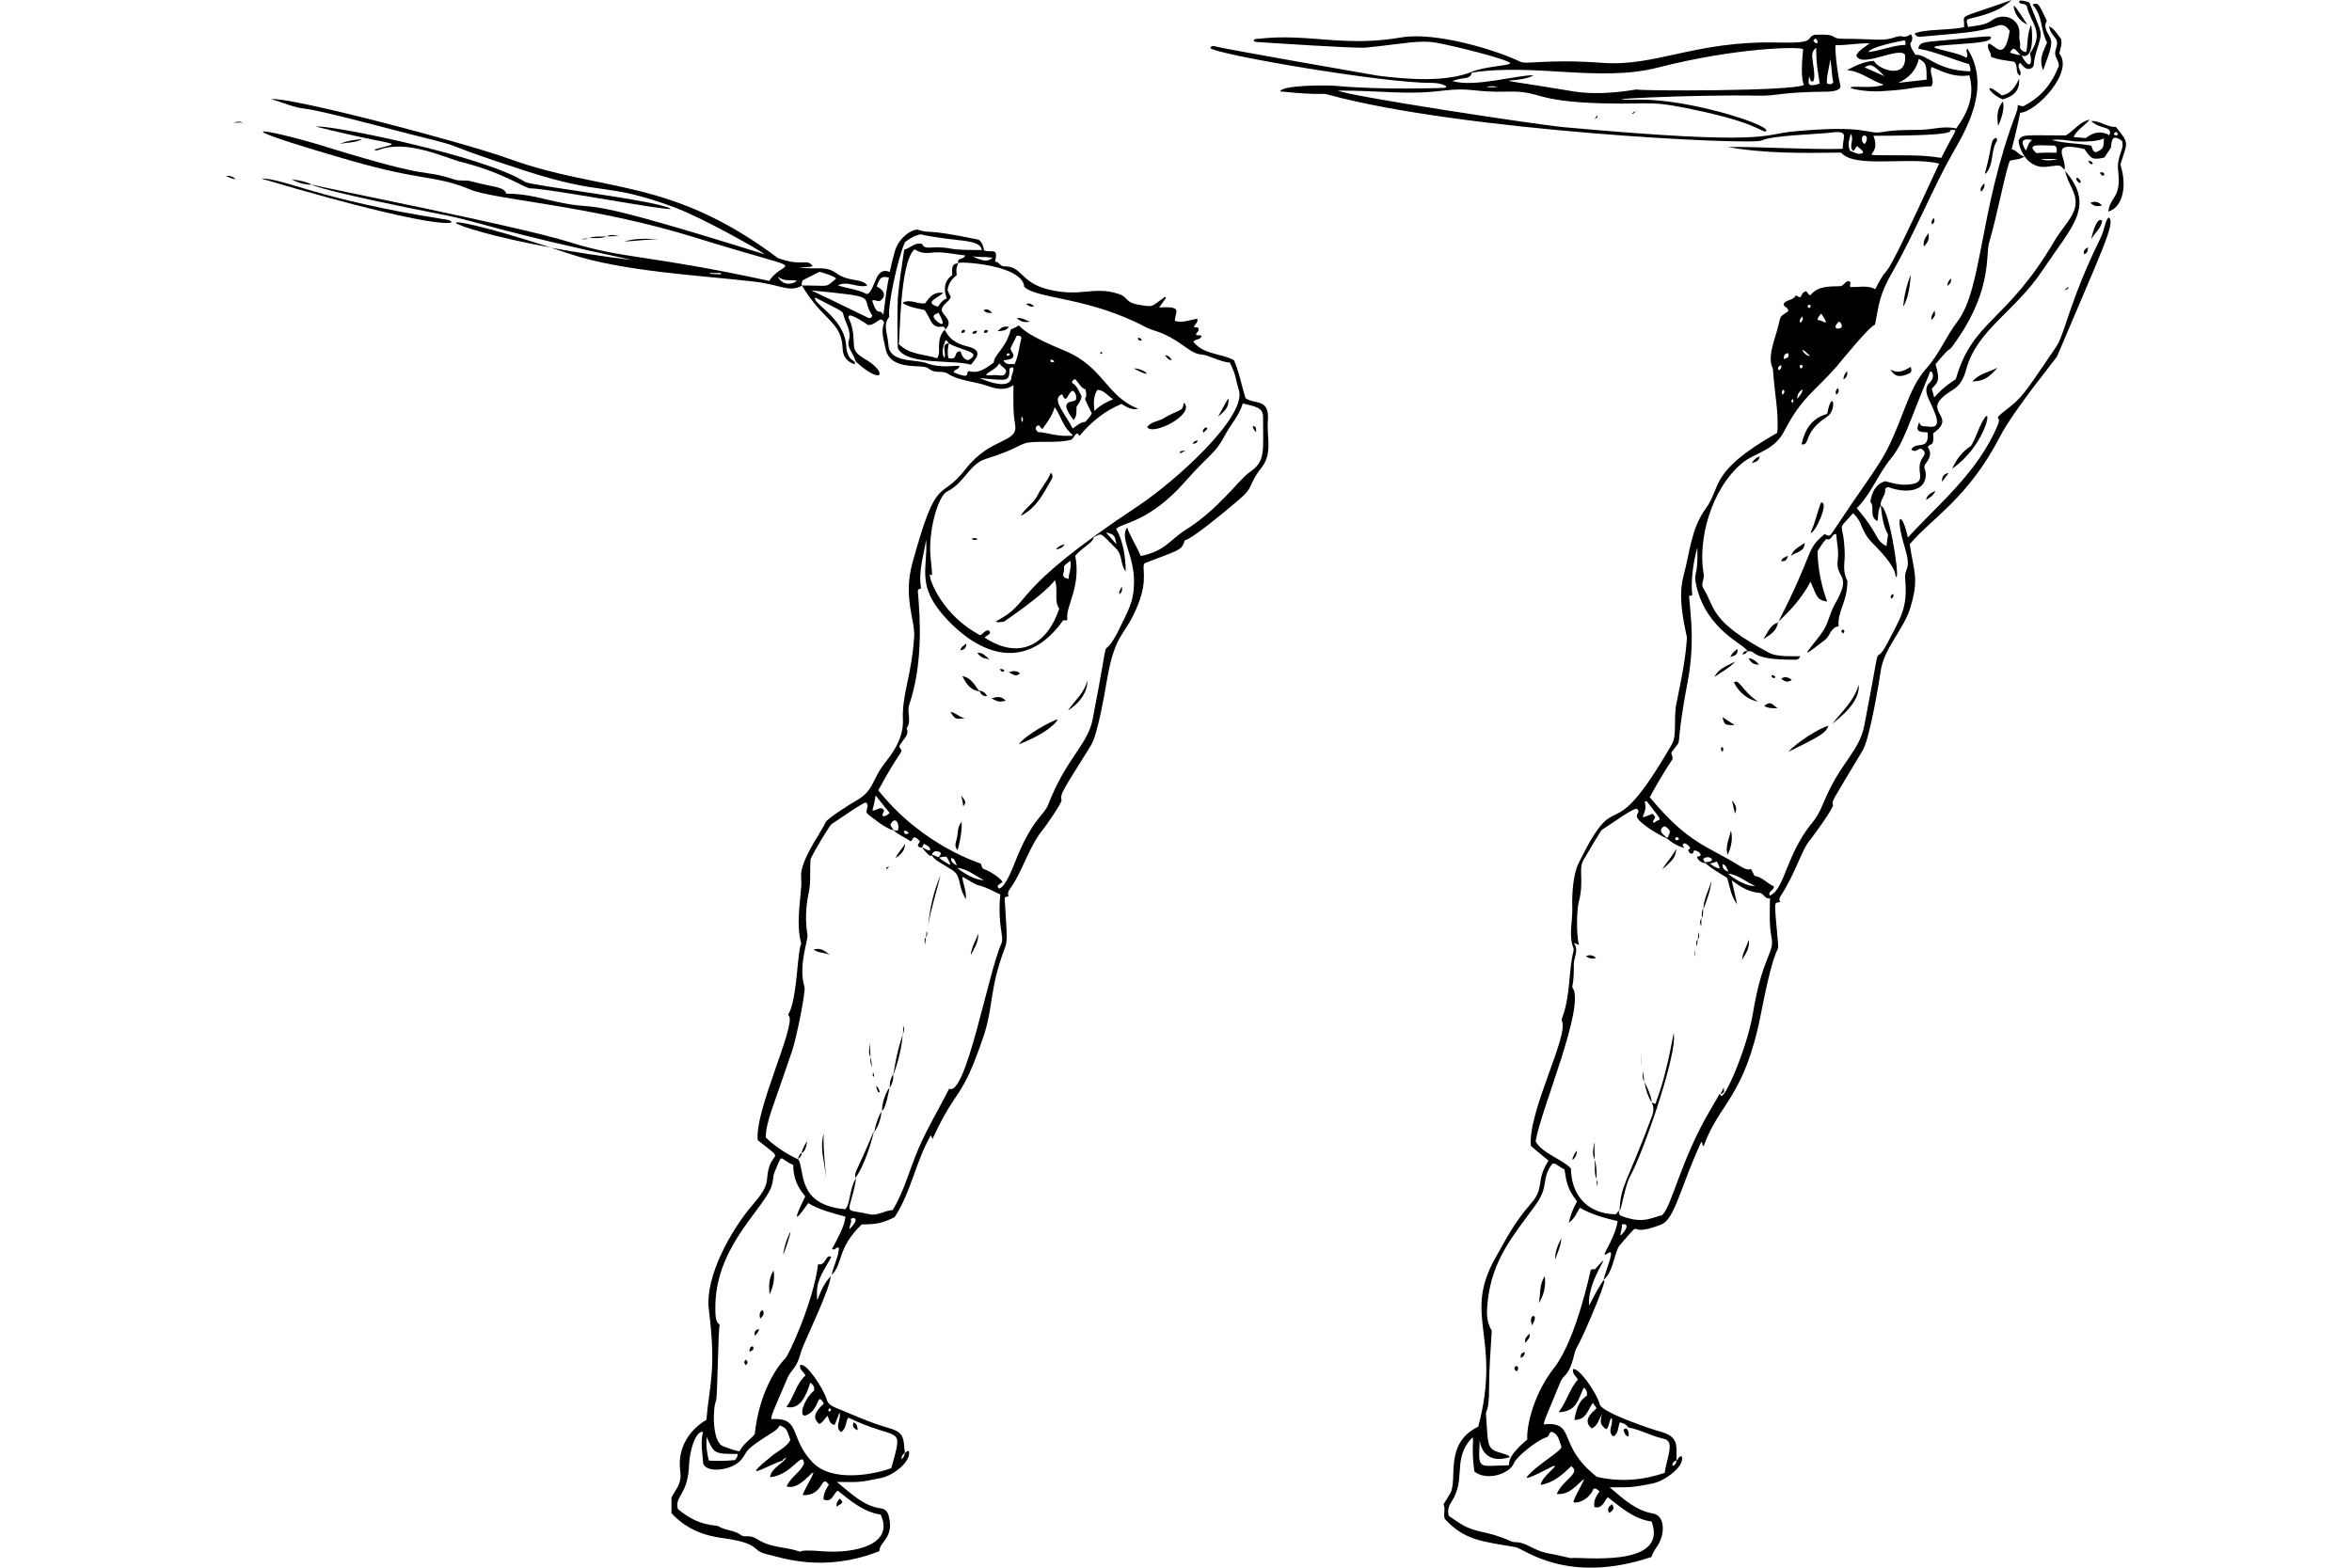 <?xml version="1.0" encoding="utf-8"?>
<!-- Generator: Adobe Illustrator 23.0.1, SVG Export Plug-In . SVG Version: 6.00 Build 0)  -->
<svg version="1.2" baseProfile="tiny" id="Layer_1" xmlns="http://www.w3.org/2000/svg" xmlns:xlink="http://www.w3.org/1999/xlink"
	 x="0px" y="0px" viewBox="0 0 900 600" xml:space="preserve">
<g>
	<path d="M806.85,83.23c-1.61,1.81-1.17,4.01-3.27,8.28c-11.69,23.78-13.49,36.44-16.77,41.21c-9.88,14.34-12.2,18.65-17.49,22.8
		c-8.3,6.52-2.91,2.51-4.91,7.26c-7.66,18.22-23.06,30.52-34.36,42.95c-2.01-9.74-5.41-10.31-1.12,3.99
		c2.66,8.86-0.35,7.22,0.1,12.07c1.02,10.89-1.81,14.65-6.54,23.83c-6.55,12.69-1.36-8.18-9.1,32.01
		c-1.96,10.19-9.21,14.03-15.54,29.45c-3.56,8.67-4.75,6.69-9.71,15.75c-5.33,9.71-6.37,18.11-10.94,19.94
		c-0.82-1.94,1.74-1.74,1.53-3.58c-2.45-1.02-4.29-3.48-7.36-3.99c-2.69-5.38,0.18-0.15-5.83-3.89
		c-12.41-7.71-19.44-8.35-34.25-26.18c2.76-5.11,5.73-10.12,8.59-14.42c0.51-1.33-0.61-1.74-0.2-2.86
		c4.93-6.78,0.63,2.13,6.03-26.48c2.85-15.11,1.28-24.89,0.61-33.33c0.41-0.2,0.92,0.2,1.23-0.41c-0.61-3.99,0.2-12.27,1.94-18
		c0.4,11.96-1.67,8.81-0.41,14.42c3.94,17.46,18.84,22.6,19.63,25.26c3.88-0.65-0.04,3.34,18.51,3.17c0.72-0.01,1.33-0.41,1.64-1.33
		c-3,0-8.93,0.27-11.76-1.23c-23.17-12.31-20.52-17.07-25.36-24.85c-1.08-1.74,0.72-3.46,0.1-5.93
		c-2.09-12.13,2.63-31.76,14.83-41.92c4.81-4.01,12.14-4.58,16.05-12.17c6.68-12.97,11.49-14.99,20.14-24.85
		c0.44-0.51,12.44-15.38,14.62-15.95c1.62-8.12,1.66-11.39,6.44-19.73c8.72-15.21,15.85-32.87,23.11-45.61
		c4.87-8.55,15.36-25.54,5.73-40.39c-0.82,1.33,0.72,2.35-0.31,3.58c-4.71-2.88-19.29-3.95-8.18-4.81
		c10.99-0.85,17.76-0.97,17.59-3.07c-0.58-0.41-0.03-0.56-14.83,0.92c-10.45,1.04-12.46,0.58-12.99,3.48
		c6.85,1.23,12.99,4.09,19.43,5.93c0.31,0.92,0.72,1.74,0.41,2.76c-13.34-0.44-16.41-6.67-20.96-6.34
		c-0.72-1.43-1.84-2.45-1.94-4.29c0.51-0.92,1.33-2.05,0.2-3.58c-2.87,2.01-2.91,0.08-5.62,1.02c-5.39,1.87-6.72,0.72-20.35,0.72
		c-5.38,0-1.07-1.98-10.84-1.53c-3.88,1.22,1.4,3.34-14.01,2.97c-31.74-0.78-46.54,9.3-67.28,7.77
		c-21.28-1.57-28.92,0.75-31.29-0.41c-8.64-4.24-32.21-11.62-45.61-9.31c-22.24,3.84-35.37-1.7-54.6,0.51
		c-2.74,0-1.96,1.23-0.61,1.23c4.8,0.31,37.81,2.52,41.62,2.15c14.7-1.45,20.35-3.05,27.2-1.84c6.05,1.07,27.67,6.36,28.12,7.87
		c-0.81,0.95-9.49,1.12-14.52,3.17c-10.07,4.11-24.55,3.01-36.2,1.53c-0.11-0.01-58.05-10.08-62.48-11.25
		c-0.51-0.1-1.23-0.31-1.53,0.72c2.51,2.51,66.52,13.45,84.46,13.29c4.5-0.04,7.98,1.97,4.09,1.94c-0.11,0-22.56,0.89-40.9-0.82
		c-2.63-0.24-20.27-0.38-20.96,2.15c17.37,1.77,15.2,0.38,18.3,1.23c51.17,14.01,162.17,19.39,165.86,17.59
		c4.16-2.04,20.77-2.35,26.79-3.07c6.96-0.83,4.29,1.47,4.29,6.24c-14.83,0.31-29.45-0.82-44.07-0.72
		c14.42,2.56,28.94,2.35,43.46,2.15c5.26,6.21,25.94,1.4,37.53,4.19c-25.78,56.04-16.91,33.42-24.44,48.06
		c-3.17-1.64-6.54-0.61-9.51-0.82c-0.61-0.82,0.82-1.84-0.72-2.25c-1.23,0.1-1.74,1.53-2.97,1.94c-4.19,0.2-8.59-0.31-11.66,3.48
		c-1.02-0.2-1.23-1.64-1.74-1.53c-2.7,0.95-0.78,3.54-3.78,1.53c-0.92,2.05-3.58,1.53-4.7,3.27c-0.1,1.43,1.94,1.12,1.74,2.86
		c-3.82,2.73-2.4,0.78-4.29,7.46c-1.48,5.23-3.58,10.43-1.53,14.62c0.51,9,2.35,16.77,1.64,24.44
		c-26.53,15.09-21.14,20.52-27.4,29.04c-5.5,7.48-6.05,16.76-8.38,25.36c-2.16,7.97-0.41,16.16,1.23,23.93
		c-0.51,8.59-2.31,16.78-3.99,25.05c-1.23,6.04,0.23,12.34-1.74,15.75c-25.08,43.44-19.67,12.8-35.79,45.71
		c-2.09,4.27-2.53,12.04-2.35,16.77c0.19,5.22-1.52,10.46,0.41,15.54c0.2,0.51,0.1,0.92,0,1.43c-1.91,7.43-1.03,16.25-4.09,24.75
		c-0.22,0.61-0.52,1.33-0.31,1.74c2.83,5.39-13.11,34.91-11.86,47.85c2.25,1.94,4.5,3.78,6.75,5.62
		c-5.19,8.19-1.21,10.13-6.75,16.46c-6.54,7.47-9.61,13.83-13.4,20.45c-13.05,22.85,2.44,30.39-6.75,64.93
		c-13.33,6.41-7.65,20.44-10.74,25.56c-0.8,1.34-1.64,2.66-2.56,4.19c0.92,1.64-0.2,3.68,0.51,5.52c7.5,8.34,14.65,8.67,27.1,10.84
		c3.17,0.55,19.6,14.57,51.94,3.78c0.51-1.43,1.23-2.66,2.15-3.99c3.25-4.7,3.13-11.89-1.53-12.68
		c-6.55-1.11-11.15-5.42-16.57-10.02c7.2,0,8.31,0.22,16.67-1.53c4.36-0.91,12.16-6.44,10.94-10.33c-1.43-0.1-1.23,1.33-2.05,1.53
		c0.13,1.39-1.49,2.51-1.55,1.99c-0.05-1.07,0.59-1.57,1.55-1.99c0-5.96,0.92-9.18-6.75-11.15c-1.96-0.5-21.75-7.01-22.6-10.23
		c-1.21-4.58-8.09-14.27-10.23-13.5c-0.41,1.94,1.43,2.86,1.84,3.99c-3.27,3.68-4.19,8.38-7.36,12.47c7.06-0.1,7.67-5.42,9.61-9.41
		c1.12,0.82,1.43,1.74,1.23,3.07c-3.27,2.05-4.09,5.42-4.81,9.31c4.7,0,5.11-3.99,7.16-6.65c0.2,1.12,1.23,1.33,1.23,2.35
		c-3.78,3.07-4.29,5.42-1.74,7.57c2.25-1.02,2.76-3.48,3.89-5.42c-0.82,3.37-0.61,3.99,1.64,5.73c1.33-1.02,0.82-2.97,2.05-4.4
		c0.92,2.56-1.94,5.21,0.72,7.16c2.05-1.33,1.64-3.58,2.45-5.42c1.3,0.3,2.48,0.71,3.21,1.95c5.01,0.92,8.4,3.17,13.76,4.39
		c4.25,0.96,0.84,7.59,0.2,12.99c-8.38,2.86-17.08,3.58-25.97,1.53c-14.97-11.76-8.16-20.25-18.71-20.25
		c-2.23,0-3.14,3.16,4.81-16.16c1.14-2.78,3.13-1.85,5.11-9.82c1.18-4.74,0.2-0.08,6.54-14.93c6.46-15.12,7.44-20.26-0.72-4.4
		c-0.93-10.17,10.86-23.4,2.25-13.91c-0.43,0.19-1.11-0.31-1.63,0.36c-0.08,0.1-5.5,26.46-13.92,37.27
		c-9.17,11.78-10.72,24.73-10.33,27.51c-10.02,8.46-5.53,9.89-7.69,9.93c-10.58,0.17-11.1,1.83-10.61-7.77
		c0.36-7.03-1.74,8.28,11.07,4.79c1.93-0.53-2.92-1.73-4.33-2.24c-3.79-1.38-3.51-3.04-4.19-13.29c-0.51-3.59,1.12-0.09,1.12-11.55
		c0-7.16,0.61-14.32,1.02-21.47c-2.25-3.58-1.96-7.57-1.53-11.45c1.71-15.75,9.8-25.05,18.1-36.4c5.71-7.81,2.1-9.97,6.48-15.89
		c0.81-1.1,3.14,1.44,4.77,1.98c0.75,4.32,0.75,7.06,4.81,12.27c-1.87,3.45-2.45,5.29-3.17,8.18c2.44-1.69,3.12-4.09,4.29-5.73
		c4.4,2.56,9.31,3.89,14.42,5.11c-1.21,7.75-7.76,15.08-3.66,12.23c2.91-2.03-0.55,5.55-1.76,10.27c3.86-2.96,4.15-10.91,6.24-13.29
		c10.38-11.87,0.81-2.14,15.75-7.87c5.37-2.06,7.34-14.21,15.44-31.7c0.72,0.51,0.1,1.33,0.92,1.64
		c5.95-16.7,15.62-18.38,21.98-51.02c5.74-29.47,6.88-21.8,6.44-26.79c-1.56-17.86-1.56-14.82,0.92-15.64
		c-0.61-0.82-0.42-1.44,0.1-2.25c6.13-9.55,7.93-17.62,11.35-21.58c0.73-0.85,9.1-12.27,8.69-13.29
		c-0.53-1.58-0.83-0.47,11.35-20.86c2.79-4.67,6.56-27.73,6.85-30.06c1.12-8.91,8.88-16.3,11.35-24.44
		c3.45-11.34,1.42-13.61-0.2-24.44c8.66-10.18,22.39-17.65,34.56-41.21c5.28-10.22,21.48-29.83,21.88-30.78
		C804.25,95.9,809.86,84.87,806.85,83.23z M734.25,22.5c2.86,1.64,2.97,2.15,2.97,7.98c-3.27,0.41-6.54,0.72-10.84,1.23
		C730.56,29.76,733.19,26.97,734.25,22.5z M728.83,15.44c0.31,0.41,0.41,0.92,0.31,1.74c-4.7,0.1-9.2,2.15-14.11,2.76
		C715.21,18.12,726.79,15.73,728.83,15.44z M700.3,22.7c0.72,2.97,0.51,6.03,1.23,8.79c-0.72,1.02-1.53,0.82-2.45,0.41
		C698.85,29.08,700.1,25.62,700.3,22.7z M694.58,14.72c1.6,0.8,1.02,3.1-0.72,0.92C694.07,15.34,694.27,15.13,694.58,14.72z
		 M692.23,29.24c0.31,0.38,0.34,1.01,0.54,1.43c0.45,0.94,2.39,1.67,0.98-6.44c-0.1-2.05-1.12-4.19,1.23-5.93
		c0,7.2,0.84,9.75,1.33,13.7C690.51,33.94,692.37,30.82,692.23,29.24z M557.86,30.37c2.63-0.7,4.82-0.09,5.32-2.56
		c23.61-3.75,48.96,3.76,71.17-1.94c29.79-7.65,54.23-8.1,55.63-7.06c-1.38,12.89,0.59,13.71,0.28,13.71
		c-4.63,2.43-62.13,2.32-64.18,1.73c-0.1-0.03-12.97,2.56-24.03,0.72c-38.71-6.46-21.91-2.32-15.24-6.14
		c-5.52-0.32-22.73,4.76-30.91,2.2C555.65,30.96,555.33,31.05,557.86,30.37z M573,33.23c-0.66,0.15-1.3,0.2-1.95,0.19
		C566.52,33.36,570.63,32.68,573,33.23z M686.19,50.31c-12.16,1.15-8.91,5.51-87.84-1.64c-9.95-0.9-83.16-11.99-86.3-14.01
		c16.81,0,25.92,1.74,39.47,0.1c12.24-1.48,11.31,0.69,25.77,0.31c12.57-0.33,9.24,3.85,36.81,4.5c19.42,0.46,16.71-1.46,37.63,3.17
		c23.28,5.16,22.88,8.86,24.23,7.16c-0.69-2.77-30.18-11.96-48.37-11.76c-24.57,0.27,20.07-2.04,44.89-1.53
		c8.37,0.17,7.67-1.35,26.59-1.53c1.59-0.02,5.21-0.29,5.21-2.07c-1.48-6.03-2.31-15.74-1.82-15.73c4.4,0.08,7.71-0.72,12.97-0.72
		c-1.8,1.5-4.03,2.5-5.11,4.6c1.55,5.18,15.86-3.33,18.61-0.31c1.18,10.15-10.41,5.64-11.86,2.45c-3.72,0.2-6.97,1.75-10.33,3.58
		c5.23,0.3,8.92,3.9,14.11,5.52c-3.63,1.45-10.23,0.62-11.96,0.85c-3.48,0.47,5.51,1.99,10.23,1.71c14.17-0.84,9.21-1.31,19.94-1.94
		c1.44-2.34-0.92-4.82,0-7.36c2.6,0.87,8.15,4.27,14.52,3.17c2.12,7.66-0.4,13.94-5.01,20.35c-4.6-1.12-9,0.41-13.6,0.51
		c-4.81,0.1-9.7-0.04-14.52,0.82C714.11,51.65,715.27,47.57,686.19,50.31z M721.06,29.14c-2.56-1.12-5.11-2.25-7.57-3.37
		C715.98,24.31,716.63,24.6,721.06,29.14z M711.44,58.88c-0.67,0.04-1.55-0.34-3.57-1.21c-0.82-2.05-0.51-3.99,0.41-6.44
		c1.19,2.15-0.52,4.19,0.35,5.92c0.82,1.64,1.27-0.93,2-1.21C712.07,57.2,714.48,58.69,711.44,58.88z M713.49,55.11
		c-1.91-1.03-0.93-4.51,0.82-2.76C714.45,53.4,714.25,54.36,713.49,55.11z M719.54,59.41c-7.64-0.14,0.45,0.18-2.68-7.45
		c39.18,0,26.22-2.48,30.53-2.23c1.77,0.1,0.88-0.16-4.55,10.71C734.88,59.08,727.76,59.56,719.54,59.41z M703.48,123.25
		c0.5-0.51,1.29,0.7,1.31,1.62C704.82,126.18,700.36,126.44,703.48,123.25z M696.93,120.05c3.93,5.89,0.17,2.13-1.43,2.45
		C695.5,121.49,696.26,120.71,696.93,120.05z M691.98,116.77c1.08-0.64,1.06,1.12,0.3,1.06
		C691.47,117.77,691.63,116.98,691.98,116.77z M692.01,135.65c0.2,0.2,0.41,0.39,0.62,0.55
		C690.52,136.55,687.63,131.41,692.01,135.65z M689.57,121.07c0.72,1.33,0,1.74-0.61,2.56C688.24,122.3,689.16,121.89,689.57,121.07
		z M688.81,139.84c0.54-0.53,1.03,0.06,0.97,0.39C689.51,141.85,688.19,140.45,688.81,139.84z M689.77,148.98
		c-0.1,1.53-1.02,2.25-2.05,3.68C687.73,150.62,688.54,149.9,689.77,148.98z M685.99,152.66c0.31,0.61,0.31,1.12,0.1,1.64
		C685.27,153.48,685.27,153.48,685.99,152.66z M684.25,135.18c0.61,1.43-0.31,1.84-1.64,2.25
		C682.51,135.9,683.02,135.28,684.25,135.18z M682.31,149.09c0.99,0.91,0.33,1.27-0.2,2.05
		C681.64,150.21,681.82,149.69,682.31,149.09z M681.59,139.68c0.21,1.14-0.19,1.68-0.92,2.05
		C679.96,140.5,680.67,140.29,681.59,139.68z M579.34,559.94c0.91-2.35,8.85-8.78,12.37-9.82c1.12-0.33,0.92-1.64,1.84-2.15
		c2.88,0.7,2.97,3.32,3.91,5.63c0.71,1.43-9.5,7.05-13.04,11.48c-1.82,2.28,9.47-3.79,9.57-3.82c3.89-1.39-4.26,3.79-4.43,7.06
		c5.11-0.92,8.38-3.99,11.66-7.16c3.95,2.63-3.16,5.11-5.52,10.63c4.99,0.41,7.24-3.24,10.29-5.59c1.02-1.02-3.34,6.52-3.92,8.46
		c-0.3,1.01,5.51,0.42,7.74-4.91c1.26-0.23,1.76,0.78,2.25,1.02c-1.26,1.95-2.42,3.6-1.94,6.03c3.07,0.72,3.58-2.05,5.11-3.78
		c5.11,3.99,10.02,8.38,16.77,9.31c6.73,18.23-28.01,13.3-30.68,14.01c-0.47,0.08-5.57-1.31-9.51-1.94
		c-5.52-1.27-7.67-4.19-12.27-4.19c-1.73,0-3.11-1.86-12.78-3.99c-6.6-1.46-8-3.25-12.37-6.03c-0.62-1.93-0.1-3.73,1.02-5.42
		c5.35-8.07,0.9-15.21,6.44-22.8c3.46-4.15,0.57-0.96,2.35,11.25C568.97,566.99,577.73,564.09,579.34,559.94z M671.57,339.07
		c-2.78,0.4-8.06-2.66-10.33-4.7C665.23,334.78,668.09,337.54,671.57,339.07z M659.2,330.69c1.33,0.51,1.53,1.53,2.15,2.97
		C659.78,333.04,658.96,332.33,659.2,330.69z M658.02,332.42c-1.55-0.28-2.67-1.06-3.73-1.98c0.92-0.1,1.78-0.25,2.56-0.77
		C657.63,330.57,658.12,332.42,658.02,332.42z M642.53,321.08c-0.5,0.46-0.8,0.57-0.99,0.52
		C640.26,321.25,641.54,319.46,642.53,321.08z M636.7,316.27c1.2,0,2.37,1.82,2.33,1.92c-0.98,3.6-1.21,2.44-2.32,1.44
		C635.56,318.59,634.86,317.5,636.7,316.27z M629.34,306.86c0.18-0.09,0.5-0.2,0.72-0.31c7.43,9.61,4.97,6.02,2.97,8.38
		c-1.58-0.53,0.98-1.61,0.07-2.67c-0.19-0.23-0.5-0.42-0.8-0.81C625.17,314.43,630.94,311.99,629.34,306.86z M621.44,471.41
		c-2.86,3.69-0.34-1-0.89-2.78C622.85,468.15,622.88,469.55,621.44,471.41z M670.72,388.03c-2.15,13.04-11.06,33.68-12.29,31.23
		c-0.63-0.9,0.23-1.5-3.53,4.78c-11.74,19.6-15.03,37.44-18.92,41.11c-3.18,0.37-6.98,3.76-15.88,0.07
		c-0.38-0.13-0.56-0.69-0.57-1.09c-0.07-1.95-0.42,0.51-1.44,0.61c-10.71-0.19-16.85-7.41-16.97-17.49
		c-2.58-3.2-11.26-5.93-13.51-10.43c1.92-12.11,19.44-52.37,14.01-59c0.61-2.97,0.61-5.93,0.61-8.79c0-2.66,2.05-5.21,0-8.18
		c0.82,0.31,1.23,0.51,1.94,0.82c-1.09-4.69-0.82-13.56,0-16.67c2.04-7.76-0.23-12.46,1.64-15.64c0.26-0.44,6.71-11.53,7.16-11.76
		c4.65-2.92,12.69-9,13.58-7.91c1.93,2.35-4.35,1.57,5.59,8.09c2.55,1.67,5.81,3.19,5.81,3.19c2.61,2.16,4.65,3.09,6.61,3.58
		c-0.31-0.51-0.92-0.82-0.51-1.64c0.31,0,0.72-0.2,0.92-0.1c0.69,0.52,2.8,1.74,1.02,2.45c0.14,0.77,0.43,1.24,0.95,1.37
		c1.01,0.25,0.92-0.22,1.3-1.17c1.87,0,3.9,2.36,1.16,2.36c-0.1,0,0.27,2.21,3.13,2.56c-0.2-0.41-0.51-0.92-0.82-1.64
		c2.22-2.02,6,1.23,0.61,1.23c0.82,1.36,6.1,4.5,8.49,5.93c0.98,2.56,1.33,6.35,3.32,9.34c0.99,1.49,0.73,1.78-1.48-8.32
		c3.37,2.56,6.64,4.53,10.63,4.81c1.64,0.11,2.05,2.56,3.99,2.05c0,5.11-0.36,10.13,0.61,15.03
		C679.1,364.92,674.42,365.59,670.72,388.03z"/>
	<path d="M623,546.34l0.1,0.1C623.02,546.32,623.01,546.36,623,546.34z"/>
	<path d="M485.16,160.95c0.68-8.78-5.2-6-8.59-8.59c-1.53-5.11-2.45-10.12-4.4-14.52c-5.21-2.76-11.66-2.05-15.54-7.06
		c0.82-1.12,2.66-0.61,3.17-2.15c-0.51-0.72-1.43,0.1-2.15-0.61c0-0.82,1.43-1.23,0.92-2.35c-0.41-0.72-1.12-0.2-1.64-0.51
		c0-1.12,1.64-1.43,1.23-3.17c-2.86,0.41-5.62,1.74-8.59,0.82c0-3.36,3.42-5.77-6.03-5.11c2.99-4.31,2.86-3.48,2.25-4.09
		c-5.58,3.94-4.24,3.89-9.2,3.17c-6.73-0.98-4.23-2.94-8.9-4.4c-9.33-2.92-14.01,1.4-26.28-1.53c-11.19-2.68-10.09-9.02-17.08-8.9
		c-1.74,0.03-2.05-1.84-3.58-1.84c1.43-5.72-1.35-3.16-4.19-4.29c-0.31-1.23-0.41-2.76-2.05-4.09c-21.95-4.54-17.69-2.06-23.11-3.78
		c-1.74-0.55-7.28,2.39-9,8.28c-0.74,2.55-1.33,5.11-1.94,7.87c-5.8-2.49-5.4,7.22-8.69,8.49c-3.48-1.84-7.36-2.15-11.15-3.37
		c3.78-1.94,7.36,1.12,11.25,0.1c-1.84-2.94-6.93-1.23-11.76-4.7c-4.12-2.96-6.86-1.44-14.32-2.15c1.64-0.31,3.37,0,5.21-0.61
		c-2.37-3.16-3.62,0.39-13.29-3.07c-41.53-31.14-66.86-24.96-102.97-38.04c-17.25-6.25-83.39-23.66-90.9-22.8
		c4.81,1.43,8.79,3.26,12.99,3.68c6,0.6,33.15,8,42.54,10.33c22.3,5.53,4.93,1.54,41.62,13.4c31.3,10.11,29.85,3.99,56.85,13.91
		c10.76,3.95,32.15,16.04,34.87,18.1c-73.51-23.03-62.05-16.64-77.2-19.63c-7.16-1.41-14.11-3.78-21.68-3.58
		c-1.24-2.83-3.73-2.16-13.7-4.81c-2.04-0.54-4.2,0.02-6.14-0.61c-13.91-4.51-6.22,0.75-48.98-12.47
		c-24.06-7.44-43.65-10.05,8.9,5.11c28.03,8.09,32.87,5.62,46.01,11.15c9.36,3.94,46.84,6.16,86.2,18.41
		c46.8,14.56,34.21,7.39,28.22,16.57c-47.08-10.24-55.62-8.26-76.69-14.93c-19.17-6.07-98.29-21.55-97.96-21.88
		c-1.58,0,8.16,3.35,50.72,11.65c11.67,2.28,21.54,6.51,71.58,17.18c-11.74-1.42-22.16-3.06-31.08-4.7
		c2.28,0.74,4.65,1.51,7.16,2.35c20.21,6.74,49.64,8.2,69.94,10.53c11.12,1.27,13.74,4.29,18.69,1.7c0.37-0.19-0.29-0.31,0.36-1.92
		c0.12-0.24-0.73,0.17,6.51-3.46c1.52,0.28,7.01,2.17,6.25,2.71c-4.27,3.52-1.79,2.51-13,2.51c8.37,13.95,15.25,13.66,15.64,24.34
		c0.1,2.76,1.64,4.91,4.6,5.83c0.68-2.05-2.78-0.43-3.27-7.16c-0.79-10.77-13.03-16.06-11.86-18.41c9.89,5.11,10.5,5.2,10.74,6.34
		c0.7,3.38,3.27,6.24,2.15,10.12c-0.79,2.75,1.34,4.13,2.66,8.08c10.58,9.62,12.31,4.04,3.27-1.12c-6.36-3.64-2.57-5.39-5.21-13.7
		c-0.18-0.82-4.19-6.41,6.65,0.82c2.25,0.1,3.37-1.74,4.91-2.15c0.92,0.31,1.32,1.02,1.12,1.53c-1.21,3.24,0.01,6.34,0.61,9.51
		c1.73,9.09,14.08,5.81,16.36,7.67c2.91,2.37,5.22,0.6,7.46,2.05c4.33,2.8,10.14,2.93,14.93,4.6c3.39,1.18,6.65,2.15,10.23-0.2
		c0,5.21-0.27,10.14,0.61,14.93c1.39,7.5-9.23,4.68-18.92,17.18c-10.05,12.98-10.73,0.88-20.35,35.89
		c-3.79,13.78,1.39,22.6,0.61,28.84c-0.88,13.66-4.41,20.94-4.29,30.27c0.03,2.02,0.85,7.81-6.24,16.67
		c-5.96,7.44-4.56,11.32-11.76,15.34c-1.85,1.04-11.02,6.82-11.55,8.18c-1.2,3.07-7.68,11.51-9.2,18.41
		c-0.43,1.94,0.03,3.79-0.1,5.73c-0.5,7.37-1.94,14.72-0.1,22.09c0,2-0.25-2.45-1.53,11.15c-1.74,18.51-4.24,15.08-3.07,16.77
		c2.63,3.78-13.36,36.7-11.96,47.55c11.83,9.26,4.39,2.57,3.58,14.72c-0.23,3.41-2.17,6.08-5.73,10.23
		c-7.83,9.13-18.16,27.13-16.57,39.88c2.98,23.82,0.08,29.08-0.92,42.13c-8.24,5.03-11.01,12.63-10.02,19.73
		c0.67,4.84-1.6,6.57-3.37,10.12c0,2.25,0,4.19,0,5.93c5.42,5.83,11.86,8.49,19.43,9.51c15.1,2.03,10.86,4.7,16.87,6.14
		c6.01,1.44,22.09,7.25,43.25-1.12c0-3.73,5.82-4.99,3.58-13.5c-0.4-1.54-1.23-2.63-2.97-2.86c-6.66-0.9-11.25-5.62-16.87-10.12
		c8.41,0,8.01,0.37,16.97-1.53c4.85-1.03,11.47-6.33,10.63-10.23c-0.92-0.41-1.02,0.61-1.64,0.72c-0.1,0.82-0.2,1.64-1.33,2.25
		c0.23-2.52,1.94-1.55,1.23-3.68c-0.31-5.73-1.23-6.84-6.65-8.38c-6.75-1.93-13.04-4.88-19.43-7.46c-1.88-0.76-3.2-1.6-3.68-3.27
		c-1.16-4.04-7.8-14.22-10.12-13.19c-0.51,1.94,1.74,2.76,1.94,4.09c-3.68,3.37-4.29,8.28-7.26,11.96c5.32,1.21,7.48-4.13,9.2-9.31
		c1.23,0.92,1.64,1.84,1.43,3.07c-4.4,3.55-6.83,12.46-1.53,8.59c2.99-2.19,2.87-6.03,4.09-5.21c0.51,0.41,0.92,0.92,1.12,1.64
		c-3.78,3.48-4.19,5.52-1.74,7.77c1.43-0.61,2.15-2.05,3.17-3.17c0.72,1.33,0.72,3.27,2.76,3.48c0.61-1.43,1.12-2.76,1.84-4.7
		c0.82,2.86-2.05,5.42,0.61,7.46c2.15-1.43,1.64-3.89,2.76-5.52c19.73,9.49,21.28,2,16.46,19.33c-6.35,2.38-22.63,5.66-30.16-2.25
		c-8.74-9.17-4.53-16.68-14.52-16.57c-1.87,0.02-2.67,2,5.11-16.05c1.64-3.27,3.41-3.22,5.11-9.92
		c0.58-2.28,11.25-24.08,11.25-28.63c-5.08,5.3-5.24,13.19-5.24,6.06c0-5.23,3.25-9.05,5.44-13.43c-2.04-1.49-1.9,3.45-5.01,2.76
		c-1.82,14.53-11.21,34.75-12.58,36.1c-3.18,3.13-9.95,12.97-11.66,28.94c-1.74,2.15-4.4,3.68-5.83,6.54
		c-2.25-0.31-4.2-1.2-6.24-1.94c-4.47-1.62-3.89-15.13-2.76-17.28c0.63-1.21,0.8-27.35,1.43-29.24c-1.61-1.13-1.63-3.23-1.67-5.98
		c-0.31-22.6,16.71-36.65,21.05-45.85c1.35-2.85,0.71-4.49,1.69-6.76c3.31-7.71,1.38-4.9,7.06-2.56c0,8.03,4.77,11.73,4.57,12.13
		c-7.69,15.65,1.06,2.6,1.16,2.49c4.4,2.66,9.31,3.78,14.32,5.21c-0.53,1.59,0.2,2.59-5.21,12.37c1.34,0.67,1.41-0.92,2.66-0.51
		c0,3.17-2.17,6.98-2.76,10.43c4.49-4.49,1.86-9.98,11.45-19.33c6.03-0.1,7.57-0.41,12.58-2.76c6.34-9.51,8.08-21.37,13.91-31.39
		c0.2,0.51,0.41,1.02,0.61,1.43c9.64-20.77,10.86-13.82,19.43-38.96c4-11.73,2.18-17.81,8.08-33.64c1.22-3.27,1.13-3.22,0.1-19.63
		c0.31-0.61,1.02-0.41,1.53-0.72c-0.72-1.43,0.4-2.56,1.02-3.48c4.48-6.57,6.97-15.87,12.27-22.19c0.87-1.04,7.18-10.12,6.95-11.04
		c-0.41-2.46-0.47-2.19,11.25-20.96c2.61-4.19,5.29-20.16,6.14-25.05c3.26-18.93,7.01-16.38,11.96-29.04
		c3.88-9.9,1.12-13.94,2.45-15.64c12.31-4.77,13.94-4.87,15.03-7.77c1.21-3.21-3.91,4.63,20.86-16.36c6.46-5.47,3.22-5.31,9-12.68
		C486.97,173.46,484.67,167.31,485.16,160.95z M275.85,105.01c-1.33-0.1-2.76-0.1-4.19-0.2c0-0.37-0.03-0.31,0.1-0.31
		C276.99,104.5,275.85,104.33,275.85,105.01z M297.63,105.83c2.35,2.05,4.81,1.12,7.46,1.64
		C302.23,109.41,299.06,108.8,297.63,105.83z M317.26,540.31c-0.41-0.41-0.41-0.82,0.1-1.33
		C318.35,539.42,318.2,539.84,317.26,540.31z M295.99,547.98c1.42-1.04,1.14-0.7,2.45-2.45c2.56,1.23,2.56,1.23,3.99,5.62
		c-1.47,2.72-4.49,4-6.75,5.83c-14.2,11.49-0.89,3.27,3.67,2.09c0.2-0.05,0.04-0.12,0.28-0.44c0.26-0.35,0.8-0.46,1.27-0.93
		c-0.64,2.13-5.83,4-6.23,7.68c8.62-0.86,12.44-10.65,12.99-5.21c-1.33,3.27-5.01,5.01-6.65,8.69c3.88,1.52,8.48-4.08,9.55-4.94
		c2.35-1.9-2.58,5.56-3.42,8.31c8.26,0.41,6.86-8.42,10.03-3.99c-1.12,1.64-2.05,3.37-2.05,5.62c3.3,1.41,3.53-1.89,5.42-3.37
		c4.91,3.89,9.82,8.18,16.46,9.2c5.37,11.45-9.84,15.04-22.5,14.01c-10.52-0.86-7.43,0.68-8.59,0.1c-5.21-1.84-10.97-1.38-15.75-4.5
		c-3.74-2.44-4.79-0.43-6.85-1.94c-2.48-1.81-5.74-1.51-8.28-3.17c-1.09-0.71-7.39,0.36-15.64-6.65c-1.31-5.25,3.86-5.11,4.29-16.97
		c0.18-4.86,2.3-12.9,5.32-12.58c-1.02,4.09-0.2,8.18,0.1,12.27c1.51,3.52,10.05,2.56,13.8-0.82
		C286.96,555.41,282.43,556.39,295.99,547.98z M282.29,556.46c0,0.95-0.45,1.6-1.02,2.35c-3.27,0.31-6.54,0.41-10.02,0.2
		c-0.77-2.86-1.15-5.86-0.82-9C273.29,556.46,273.29,556.46,282.29,556.46z M379.84,98.67c-1.94,1.53-3.48,1.43-7.77-0.61
		C374.63,98.57,377.18,98.16,379.84,98.67z M332.09,121.58c-23.8-11.65-21.91-10.41-21.42-10.41c24.29,2.39,19.57,2.13,21.91,7.46
		c0.27,0.61,0.91,1.79,1.25,2.13C333.52,121.58,332.91,121.98,332.09,121.58z M338.02,120.45c-1.6-2.74-2.13,1.18-4.29-5.32
		c0.71-0.71,1.75,0.27,2.76,0.08c0.7,0,4.1-2.94-1.02-5.59c1.3-3.91,2.23-3.9,4.68-3.37C340.3,106.25,339.86,105.39,338.02,120.45z
		 M387.09,143.96c0,5.03-7.65,2.78-12.26,0.74c10.85,0.9,11.45,1.71,11.45-3.68C388.82,139.5,387.53,142.46,387.09,143.96z
		 M382.4,138.96c0.66,1.72,4.07,2.27,1.84,4.5c-1.09,0.6-2.3,0.02-3.48,0.1C372.83,144.15,381.14,142.18,382.4,138.96z
		 M388.23,139.37c-1.63-0.17-2.98,0.47-4.13-1.17c-0.48-0.69,3.05-0.09,3.62-1.71c0.42-1.19-1.01-1.96-1.01-3.19
		c0-0.15-0.28,0.47,2.34-4.79c1.5-0.33,1.87,0.79,1.82,0.89C389.96,132.43,389.87,135.88,388.23,139.37z M386.39,135.38
		c-0.1,0.49-0.3,0.78-0.66,0.81C384.73,136.19,385.17,134.79,386.39,135.38z M390.88,159.31c0.82,1.02,0.61,1.53,0.31,2.25
		C390.58,160.95,390.88,160.33,390.88,159.31z M356.02,220.05c0.72,0.18,0.89,1.01,0.1-6.44c-1.11-10.46,2.95-23.89,6.24-25.46
		c6.52-3.11,8.6-10.55,14.72-12.47c13.99-4.4,12.85-6.1,17.59-6.44c5.01-0.36,9.91,0.27,14.83-0.82c1.43-0.32,1.43-2.15,2.76-2.56
		c0.51,0.1,0.41,1.02,0.92,0.82c4.4-5.21,9.51-9.41,15.95-12.07c2.21,1.28,3.8,2.37,6.44,1.84c-12.42-4.88-13.24-16.11-28.32-22.29
		c-24.6-10.09-13.07-11.03-20.45-8.08c-1.95,7.47-6.28,9.38-6.54,12.68c-2.97,2.15-5.83,4.4-9.41,3.27
		c-1.83,0.42,1.42,3.45-5.93,0.51c0.2-1.31,2.04-0.98,2.25-2.45c-1.15-0.43-7,1.08-12.68-1.12c-3.98-1.54-14.04,0.04-14.52-6.85
		c-0.33-4.74-2.27-7.86,0.31-10.84c-0.72-3.68,3.17-22.39,6.03-28.63c1.74-1.33,3.58-2.45,5.93-2.97c13,2.98,22.92,1.5,23.42,6.03
		c-4.09-0.1-8.18,0.12-12.17-0.61c-7.05-1.3-9.48,0.96-10.63-1.74c-3.07-0.72-4.5,1.74-6.85,2.15c-0.92,6.24-1.94,12.37-2.45,18.51
		c-0.19,2.29-0.29,18.81,0.1,19.48c3.7,6.4,20.95,4.05,27.92,6.08c0.73-1.35,5.78-5.29-1.23-6.95c-5.08-1.2-7.32-3.39-8.75-6.26
		c-0.1-0.29-2.29,1.44-2.29,6.16c0,1.58,0.29,3-0.72,4.59c-4.91-1.64-10.53-1.23-14.71-5.52c0.54,0,0.2-31.42,6.12-36.2
		c1.84,1.33,4.09,1.61,6.24,1.33c4.49-0.58,8.69,0.61,13.09,1.02c-0.42,1.68-2.92,0.84-2.73,2.59c0.14,1.3-2.83-0.98-2.18,4.89
		c-3.07,2.25-3.48,5.32-2.15,9c-1.64,0.61-2.56,1.94-3.37,3.17c-5.63-1.71-0.06-3.22,2.05-5.32c-4.09-0.51-5.52,2.15-6.95,3.99
		c-2.97,0.51-5.42-1.84-8.69-0.2c2.97,2.22,8.3,2.41,8.64,2.96c1.94,3.07,2.02,4.13,3.07,5.23c2.23,2.31,4.65-0.39,4.65,2.15
		c3.32-3.32-0.48-5.01-1.33-7.36c0.1-2.56,2.86-3.17,3.48-5.21c-0.51-0.92-0.92-1.84-1.23-2.56c0.31-2.56,1.64-4.4,3.48-5.73
		c-0.23-3-0.11-2.56,0.58-4.63c0-0.83,24.72,0.58,25.27,9.04c4.71,4.71,24.52,3.81,46.39,15.39c3.26,1.73,5.3,1.29,11.58,5.16
		c4.68,2.89,6.58,5.25,10.24,5.42c1.82,0.08,7.88,3.15,10.43,2.97c2.64,5.28,2.04,5.98,3.48,10.53
		c3.25,10.29-24.59,35.14-38.35,44.28c-51.4,34.14-39.51,36.37-54.71,44.38c1.46,0.68,2.46-0.2,2.97,0.2
		c21.66-14.97,19.45-17.01,19.83-15.74c1.15,3.94-0.52,7.75,1.54,10.62c-4.51,13.52-14.91,19.81-28.22,11.27
		c-0.94-0.6,1.57-1.05,1.75-2.06c0-0.5-0.33-0.92-0.92-0.92c-1.23,0.1-1.64,1.43-2.97,1.84c-14.16-7.63-19.12-20.56-19.12-22.8
		C355.3,220.36,356.02,219.54,356.02,220.05z M403.56,155.83c1.51,2.04,2.22,4.25,3.78,6.95c2.54,4.39,5.41,4.02,0.4,4.03
		c-3.99,0.01-7.31-1.31-10.63-1.47c-0.86-0.9-1.19-1.71-0.11-2.46c1.23-0.41,0.82,1.12,1.94,1.23
		C400.7,161.56,402.64,159.31,403.56,155.83z M402.85,137.84c1.54,0.77-0.82,1.18-0.82,0.41
		C401.87,137.5,402.18,137.5,402.85,137.84z M410.82,160.74c1.4-1.61,1.02-3.31,1.12-5.11c1.04-1.39,1.77-2.54,1.94-3.99
		c-1.02-1.64-1.53-3.99-3.68-5.11c0.11-0.88,0.51-1.25,1.23-1.43c1.33,1.43,2.15,3.37,3.99,3.99c1.14,6.09-2.37-0.34,2.35,9.1
		c-0.51,1.23-1.53,2.15-2.45,3.27c-1.74,0.1-3.17,1.23-4.81,2.56c-3.6-6.66-8.2-11.3-4.19-13.09c0.72,0.31,0.2,1.43,1.53,1.74
		c1.02-0.92,1.23-2.56,2.66-3.17c1.05,0.86,1.52,1.91,1.2,3.38C411.37,154.42,404.2,152.22,410.82,160.74z M419.92,149.19
		c2.56,0.1,3.78,2.25,6.03,3.58c-2.76,1.23-5.01,2.35-7.16,4.5C418.39,154.1,418.39,151.64,419.92,149.19z M361.33,136.92
		c0-0.1-1.72-1.72,0.51-6.75c0.62,0.21,0.84,0.83,1.23,1.23c4.73,2.87,13.25,3.22,7.5,6.42c-0.01,0.01-0.02,0.01-0.03,0.02
		c-2.56-0.26-2.77-3.37-3.07-3.37c-2.89,0-0.57,3.59-4.6,2.56c-0.38-1.8-0.22-3.83,0.2-5.62
		C359.8,131.4,362.39,135.87,361.33,136.92z M357.55,121.94c-0.96-1.63,0.63-1.55,1.53-2.3C363.3,127.1,358.13,122.92,357.55,121.94
		z M427.18,208.29c-1.33-1.53-2.45-2.76-3.99-4.5C426.37,204.51,426.57,204.81,427.18,208.29z M409.6,214.64
		c0.5,2.67-0.61,4.64-0.72,6.95c-2.7-0.54-2.03-1.83-1.79-2.9C407.52,216.75,405.98,217.17,409.6,214.64z M335.05,304.41
		c5.75,7.44,5.56,6.41,5.05,7.01c-0.58,0.69-2.84,1.69-2.38,0.22c0.22-0.71,0.94-1.38,0.09-2.02c-1.43-0.92-2.45,0.82-3.99,0.51
		C334.34,308.4,334.75,306.56,335.05,304.41z M325.03,470.47c0.1-1.78,1.02-2.87,0.51-3.89
		C326.42,465.71,329.52,465.98,325.03,470.47z M383.22,361.06c-5.19,11.46-13.56,58.87-20.04,55.63
		c-3.89,7.77-8.35,15.05-11.76,23.01c-3.34,7.79-5.42,16.16-9.82,23.42c-3.17,0.2-5.84,2.28-8.69,1.64
		c-8.85-2.01-8.78,0.03-6.75-7.16c0.66-2.35,1.85-7.56,1.12-6.24c-2.32,4.24-1.97,9.89-3.89,11.45
		c-18.45-1.71-15.31-14.34-17.86-19.05c-3.16-1.36-9.06-4.81-12.51-8.45c0.2-6.44,2.54-10.65,10.12-33.23
		c1.74-5.17,5.26-22.95,4.7-24.34c-2.51-8.38,1.52-17.76,1.12-20.14c-0.89-5.34-0.62-10.74,0.51-15.95
		c0.91-4.19,0.31-8.38,0.72-12.88c1.51-3.36,7.36-13.04,8.08-13.4c2.56-1.61,12.6-8.77,13.18-8.19c1.5,1.35-0.68,3.12,0.51,4.3
		c2.47,2.02,6.91,5.56,10.01,6.33c-0.01-0.01-0.02-0.02-0.02-0.02c1.93,1.88,4.54,2.71,6.46,4.21c1.13-0.25,0.54-3.14,3.48-0.2
		c0.25,1-1.21,1.25-0.44,2.18c0.52,0.62,0.95,0.23,1.36,0.37c0.01-0.01,0.02-0.04,0.03-0.05c0,0.06,0.17,0.29,0.59,0.79
		c0.09,0.1,2.6,3.46,3.11,2.2c1.21,2,2.7,2.48,7.72,5.63c3.87,2.43,2.03,5.92,5.32,11.18c0.47-3.53-2.44-9.33-0.78-8.31
		c9.4,5.73,1.65,0.41,13.97,6.57C381.62,354.09,384.32,358.61,383.22,361.06z M341.39,314.53c1.63-1.63,2.85,0.86,2.25,3.27
		c-0.55,0.18-1.26-0.01-1.7-0.09C340.58,315.63,340.41,315.85,341.39,314.53z M345.79,318.21c1.23-0.82,1.23,0.41,2.05,0.51
		C346.68,319.58,346.24,319.33,345.79,318.21z M352.86,324.27c0.2-0.4,0.67-1.34,0.67-1.36c1.02,0.72,2.35,0.82,2.45,2.56
		C354.69,325.62,352.98,324.2,352.86,324.27z M359.31,328.04c-0.9,0-1.55-0.72-2.43-0.82c-0.6-0.07,0.34-2.32,2.91-1.03
		C360.37,326.98,359.47,327.39,359.31,328.04z M362.05,327.83c0.92,1.06,1.94,3.45,1.29,3.13
		C357.89,327.67,359.05,328.25,362.05,327.83z M363.99,328.34c1.33,0.31,1.53,1.33,2.15,2.97
		C364.5,330.28,363.68,329.67,363.99,328.34z M366.23,332.13c4,0.4,6.86,3.06,10.24,4.69C373.6,337.04,368.67,334.24,366.23,332.13z
		 M478.1,180.79c-4.22,2.96-11.82,14.14-24.54,22.09c-6,3.75-7.53,8-17.07,9.91c-1.27-3.26-4.3-8.02-5.21-10.94
		c-2.97,4.45,2.88,10.52,2.66,21.37c-0.15,7.55-2.26,10.35-6.44,19.12c-7.32,13.41-1.56-7.32-9.41,33.03
		c-1.89,9.72-9.94,14.51-16.97,32.52c-1.79,4.58-6.25,5.33-13.09,23.01c-0.77,1.99-3.82,9.52-5.93,9.1
		c-1.12-1.74,1.33-1.53,1.43-2.66c-1.1-1.5-4.89-4.09-7.06-4.7c-0.93-0.41-0.74-1.47-1.22-2.14c-0.07-0.1-22.08-6.59-39.17-28.03
		c9.62-17.82,9.75-13.66,7.98-16.77c1.45-2.9,4.08-4.28,2.86-6.95c2.05-2.86-0.02-6.04,1.02-9.1c5.31-15.66,4.17-33.13,3.27-43.56
		c0.31-1.02,1.02-0.51,1.23-1.02c-1.12-6.34,1.02-12.37,1.94-18.51c0.79,11.07-4.19,17.64,8.08,30.59
		c14.67,15.48,31.45,18.34,44.28,0.39c0.67-0.67,1.64,0.72,1.64-0.82c-0.52-4.91,5.33-12.14,3.07-24.03
		c3.13-3.57,6.44-4.68,6.98-6.76c0.03-0.08,0.1-0.3,0.02-0.3c3.51-1.56,1.99-2.25,8.64,4.34c2.53,2.51,1.5,5.93,3.67,8.76
		c0-5.12-0.97-11.91-3.68-16.26c2.05-2.46,12.43-2.28,26.38-18.1c9.88-11.2,11.4-10.43,15.34-17.89c2.11-4.01,5.42-7.46,6.75-12.07
		c4.35,1.13,7.77,1.32,7.77,5.21C483.31,173.42,484.31,176.44,478.1,180.79z"/>
	<path d="M210.92,94.78C158.81,77.94,165.96,86.5,210.92,94.78L210.92,94.78z"/>
	<path d="M786.4,20.35c0,1.84,1.53,3.07,1.43,4.91c-2.97,7.36-7.06,12.07-13.7,15.44c-3.5-0.58-1.07-1.53-2.66,2.66
		c-14.2,37.35-12.84,67.1-22.5,79.76c-4.29,5.63-6.93,12.39-11.76,17.79c-3.67,4.1-6.04,9.3-8.08,14.62
		c-8.46,22.03-8.31,18.78-25.77,44.99c-3.56,5.35-2.97,4.85-5.21,3.89c-7.61,6.58-3.26,5.39-17.6,33.47
		c4.79-4.43,9.08-9.25,12.28-15.27c2.76,6.85,2.76,6.85,6.34,7.67c-2.25-6.24-3.58-12.68-3.68-19.33c1.02-1.53,1.94-3.27,3.37-4.7
		c2.05,1.02,2.05-2.15,3.78-1.84c0.2,3.27,1.02,6.44,0.61,9.51c-1.11,8.29,5.93,5.05-1.23,17.49c-1.78,3.1-2.25,6.64-4.19,9.71
		c-3.9,6.17-12.2,13.8,0.61,3.68c1.94-1.53,2.05-4.7,5.11-5.11c-0.51-5.9,3.37-9.16,3.37-17.38c-2.05-3.78-0.92-7.16-1.02-10.43
		c-0.41-13.56-3.65-7.65,3.17-15.44c4.05,3.57,2.43,6.42,7.87,11.86c10.71,10.71,7.5,12.47,8.79,12.47
		c1.09-1.09-2.99-26.82-6.03-27.2c0.41,3.89,0.92,7.76,2.76,11.03c0,0.17-0.61,4.31-0.61,4.42c-4.86-2.72-2.19-3.84-11.35-14.52
		c5.52-5.52,8.16-13,12.99-18.92c4.95-6.07,6.4-12.2,14.72-32.41c0.7-2.81,2.54,1,0.52,2.85c0.91,0-3.37,0.94-0.73,6.66
		c2.8,6.05,5.68,11.63-0.31,10.53c-1.22-0.22-2.76,0.51-3.27-1.64c-1.35,3.01-0.91,3.89,3.17,3.89c0.73,7.31-4.24,3.2-6.25,6.54
		c1.43,1.43,2.56-0.2,3.68-0.31c1.46,0.72,1.96,1.77,0.93,3.09c-4.18,5.35,3.2,10.36-6.64,10.72c-3.55,0.13-7.55-1.33-8-1.33
		c-3.68,1.23-5.01,4.19-5.62,7.87c1.82,1.92-0.54,5.33,2.48,7.31c0.75,0.49,0.1-4.18,1.5-5.78c-0.41-2.35,2.25-4.19,1.64-6.44
		c0.61-0.61,1.12-0.82,1.53-0.61c6.87,2.5,14.81,1.54,14.01-5.83c-0.09-0.82-0.82-1.53-0.31-2.76c1.43-1.94,3.07-4.09,1.12-6.85
		c0.95-1.71,2.59,0.26,2.05-5.21c10.3-7.29-6.66-8.05,7.57-16.67c2.99-1.81,4.28-4.81,5.11-7.87c4.13-15.18,18.54-21.88,29.24-37.94
		c11.51-17.27,20.24-24.41,8.57-38.03c0.54,2.43,1.61,4.68,2.68,6.84c4.17,8.45-2.07,12.11-6.75,20.04
		c-18.61,31.55-31.16,30.01-37.73,52.87c-10.52,6.76-7.25,9.54-9.2,3.68c2.05-2.34,3.45-2.76,1.43-9.41
		c8.16-9.88,3.13-1.84,8.9-10.33c12.65-18.63,10.37-31.96,11.55-35.99c3.37-11.44,6.68-29.37,8.08-31.6
		c1.74-0.41,3.48-0.31,5.52-1.53c-2.35-0.61-3.07-2.56-4.91-2.76c0.91-3.8,1.62-6.07,3.27-14.01c6.2-0.3,20.75-15.76,14.93-22.7
		c0.51-1.94,1.12-3.58,0.72-5.52c-1.23-1.43-2.15-3.58-4.6-4.91c0.31,2.66,2.15,3.89,2.86,5.32
		C787.63,17.38,786.4,18.71,786.4,20.35z"/>
	<path d="M790.18,65.03l-0.1,0.1C790.38,65.48,790.25,65.38,790.18,65.03z"/>
	<path d="M680.26,238.15l0.1,0.1C680.63,237.73,680.65,237.8,680.26,238.15z"/>
	<path d="M809.61,48.57c-3.27,0.2-5.73-2.35-9.41-2.25c3.27,3.27,8.48,1.86,6.95,5.42c-3.27-1.84-6.24-1.12-9,1.12
		c-1.53-0.1-3.07-0.31-4.7-0.41c1.43-2.97,4.29-4.29,6.14-6.65c-3.89,0.82-6.03,4.29-9.1,6.03c-15.8,0-16.86-0.59-18.1,2.05
		c0.1,1.98,2.74,11.06,11.04,9.92c5.66-0.78,4.74-0.58,6.54,1.23c1.15-4.61-6.55-11.26,7.67-7.98c2.56,3.89,3.17,4.19,7.57,3.27
		c0.72-1.02,1.53-2.25,2.35-3.48c0.82-1.4-0.4-6.33,4.4-2.97c1.21,3.38-2.16,5.61-1.43,11.66c1.25,10.39-3.04,9.52-3.78,15.44
		c5.42-1.53,7.36-9.61,4.6-18C814,54.52,815.07,55.11,809.61,48.57z M775.26,57.67c-2.18-3.39-1.71-4.94,2.35-4.09
		C776.21,54.57,775.96,56.03,775.26,57.67z M786.2,55.73c0.61,0.41,0.82,0.82,0.82,1.33c0,2.37,0.61,0.89-7.77,1.53
		C774.83,54.67,780.96,55.73,786.2,55.73z M782.11,61.18c-1.77-0.43-1.72-0.34,5.32-0.34C785.62,61.27,783.89,61.61,782.11,61.18z
		 M805.02,54.04c-0.04,2.71-0.54,3.16-3.08,4.24c-1.33-0.31-1.23-1.64-1.74-2.56c-5.02-0.93-9.77-0.71-15.13-2.15
		c3.89-0.51,7.16,0.56,10.53,0.61C806.73,54.36,805.06,51.48,805.02,54.04z M809.89,51.8c-2.06,0.18-0.16-2.54,0.54-0.47
		C810.27,51.66,810.08,51.78,809.89,51.8z"/>
	<path d="M732.62,12.88c0.92,1.53,2.04,1.22,3.07,1.12c14.1-1.36,21.29-1.45,28.73-4.19c1.85-0.68,3.48,0.2,4.6,2.05
		c-2.08,12.48-5.65,5.04-8.08,4.81c-1.02,2.15,1.33,3.37,0.82,5.01c3.07,1.33,6.14,1.43,8.9,1.94c1.84,1.43,0.2,4.09,2.25,5.32
		c1.23-1.64-1.74-3.27,0.1-4.91c1.12,1.33,2.15,2.76,3.99,2.25c0.82-0.41,1.23-0.92,1.23-1.53c0.2-3.27,1.52-6.34,2.35-9.51
		c0.87-3.33-0.07-4.1-3.99-14.21c-1.33-0.61-2.45-0.82-3.68-0.82c-0.1,0-0.2,0.41-0.31,0.61c0.61,1.12,2.15,0.2,2.97,1.53
		c1.34,6.41,7.04,9.85,1.23,18c1.3,5.63-0.96,5.45-3.24,0.9c5.25,1.97,4-10.57,3.65-11.74c-1.53,3.37-1.23,6.95-1.84,10.43
		c-1.23-0.1-1.84-0.61-2.45-1.64c0.41-1.43-0.38-2.96-0.2-4.7c0.68-6.84-6.37-8.85-10.33-5.93c-2.88,2.13-6.14,2.05-9.31,2.66
		c-0.54-2.43-0.72-1.69-0.2-2.97c5.93-1.43,12.07-2.86,16.87-7.36c-22.33,7.95-17.75,4.88-18.2,10.33
		C747.13,11.65,735.87,11.04,732.62,12.88z M770.55,18.61c1.19,0.5,1.66,1.69,2.64,2.45c-1.52,0-2.48-0.5-3.97-0.83
		C769.22,19.45,769.84,18.96,770.55,18.61z"/>
	<path d="M143.12,57.26c0.61,0.41,1.33,0.3,1.84,0.1c10.69-4.18,25.86,3.23,31.39,4.6c15.95,3.94,24.57,10.1,26.48,10.12
		c7.61,0.11,51.62,8.59,53.89,7.87c-4.55-3.19-53.51-8.83-55.83-10.33c-15.57-10.01-75.12-22-79.96-21.17
		C153.36,56.73,155.05,53.85,143.12,57.26z"/>
	<path d="M169.51,83.85c-48.19-7.61-60.48-15.54-69.63-15.54C178.64,91.67,176.78,84.41,169.51,83.85z"/>
	<path d="M781.8,26.89c3.32-9.06,3.86-10.61,2.25-13.29c-1.04-1.73-2.05-3.68-0.82-5.62c-3.27-6.95-3.27-6.95-5.52-6.24
		c3.99,4.09,3.07,10.02,5.62,14.52C781.9,19.63,780.06,22.6,781.8,26.89z"/>
	<path d="M759.71,159.52c-2.45,3.37-3.27,7.57-5.52,11.15c-3.48,2.25-5.62,5.21-7.16,8.69
		C758.55,171.45,762.27,156.96,759.71,159.52z"/>
	<path d="M699.18,158.39c-6.03,1.74-8.49,5.93-9.82,11.66c3.56,0.59,0.31-4.42,9.61-10.43C703.33,156.81,701.1,148.14,699.18,158.39
		z"/>
	<path d="M699.69,277.82c-2.66,0.31-12.47,6.44-15.34,9.92C697.03,281.5,698.46,280.58,699.69,277.82z"/>
	<path d="M772.6,30.16c-1.43,3.07-3.07,5.73-6.65,6.34c-7.56-6.1-4.93-0.56,0.41,1.53C770.14,36.91,773.01,34.97,772.6,30.16z"/>
	<path d="M711.25,262.08c-1.94,6.44-6.54,10.33-10.12,14.93C708.38,271.38,711.55,266.78,711.25,262.08z"/>
	<path d="M672.7,268.52c-6.2-4.13-7.33-9.13-9.2-7.26C665.54,265.14,668.81,267.8,672.7,268.52z"/>
	<path d="M760.02,66.26c3.07-3.58,1.64-8.69,4.19-12.47c0.1-0.2-0.2-0.72-0.31-1.02c-2.37,0.39-1.44,3.03-4.29,13.29
		C759.5,66.46,759.71,66.57,760.02,66.26z"/>
	<path d="M696.83,192.34c-1.53,3.78-2.25,7.87-3.99,11.45C694.08,205.03,700.26,191.91,696.83,192.34z"/>
	<path d="M728.22,117.49c2.25-3.89,2.56-8.18,2.97-12.37C729.55,109.1,728.63,113.19,728.22,117.49z"/>
	<path d="M764.42,140.7c-3.48,1.84-6.95,2.15-9.71,5.32C759,145.81,760.74,144.79,764.42,140.7z"/>
	<path d="M723.41,141.42c1.43,2.56,3.16,3.05,6.14,1.94c1.94-0.73,2.05-1.02,1.64-2.97C728.83,141.72,726.48,143.26,723.41,141.42z"
		/>
	<path d="M764.62,48.16c1.74-3.89,2.45-7.36,1.74-9.31C764.42,41.41,763.91,43.97,764.62,48.16z"/>
	<path d="M800.21,91.62c1.33-2.56,3.89-4.29,4.19-7.16C802.25,82.58,800.36,90.53,800.21,91.62z"/>
	<path d="M674.74,244.59c2.56-1.53,5.11-3.07,5.62-6.34C677.19,239.27,676.38,242.34,674.74,244.59z"/>
	<path d="M238.83,92.44c4.5-0.2,9-0.92,13.6-0.82C247.83,91.31,243.23,91.11,238.83,92.44z"/>
	<path d="M661.04,327.21c1.53-3.07,2.05-6.34,1.33-9.31C660.53,324.25,660.53,324.55,661.04,327.21z"/>
	<path d="M775.77,9.41c-4.78-7.33-4.74-7.06-5.21-7.16C770.76,5.11,772.6,7.98,775.77,9.41z"/>
	<path d="M656.03,259.11c2.97-2.15,5.83-3.48,7.98-5.93C658.28,255.94,657.36,256.66,656.03,259.11z"/>
	<path d="M685.27,212.79c2.05-1.64,5.21-1.43,5.32-5.01C686.4,210.54,686.4,210.54,685.27,212.79z"/>
	<path d="M675.05,270.15c1.43,0.92,2.97,0.92,5.11,0.92C677.4,268.72,677.3,268.62,675.05,270.15z"/>
	<path d="M130.04,55.11c2.86-0.72,5.93-0.31,8.59-1.94C135.76,53.58,132.8,53.79,130.04,55.11z"/>
	<path d="M659.1,274.45c0.82,3.07,0.82,3.07,4.7,3.07C662.37,276.6,660.94,275.68,659.1,274.45z"/>
	<path d="M119.4,70.67c-2.49-1.25-5.18-1.66-7.87-2.06C113.99,69.9,116.56,70.79,119.4,70.67z"/>
	<path d="M737.93,89.27c-1.33,1.74-2.15,3.17-1.74,5.11C737.42,93.05,738.44,91.62,737.93,89.27z"/>
	<path d="M799.9,77.61c1.53,1.53,2.76,1.43,4.5,1.02C803.07,77.41,801.94,76.79,799.9,77.61z"/>
	<path d="M737.01,191.32c1.23-0.82,2.66-1.33,3.58-3.48C738.44,188.86,737.32,189.68,737.01,191.32z"/>
	<path d="M622.59,546.75c0,0.08,0.02,0.07,0.1,0.1L622.59,546.75z"/>
	<path d="M621.26,547.26c0.31,0.92,0.41,2.05,1.84,2.56C623.63,548.78,622.62,545.35,621.26,547.26z"/>
	<path d="M681.59,259.72c1.23,1.12,2.35,1.64,4.09,0.51C684.15,259.11,683.02,258.8,681.59,259.72z"/>
	<path d="M225.03,91.31c0.11-0.06,0.24-0.1,0.35-0.15C224.84,91.23,224.88,91.16,225.03,91.31z"/>
	<path d="M232.08,90.39c-2.23,0.39-4.55-0.21-6.71,0.77C227.61,90.91,229.98,91.54,232.08,90.39z"/>
	<path d="M669.12,251.85c0.92,2.05,2.05,2.45,3.99,2.56C671.98,253.08,671.06,252.26,669.12,251.85z"/>
	<path d="M673.41,174.65c-1.53,0.51-2.45,1.43-3.07,2.66C672.8,176.39,672.8,176.39,673.41,174.65z"/>
	<path d="M746.52,106.55c-0.82,0.92-1.43,1.74-1.33,2.86C746.11,108.7,746.83,107.88,746.52,106.55z"/>
	<path d="M743.15,184.36c0.72-0.92,1.43-1.84,2.56-3.37C743.35,181.5,743.05,182.73,743.15,184.36z"/>
	<path d="M706.85,142.03c-0.82,0.82-1.43,1.74-1.43,3.17C706.85,144.38,706.95,143.26,706.85,142.03z"/>
	<path d="M232.19,90.49c1.53-0.1,3.17-0.1,4.91-0.1C235.46,90.19,233.72,89.47,232.19,90.49z"/>
	<path d="M662.78,306.35c0.41,2.05,0.72,3.37,1.12,5.01C664.82,309.42,664.21,308.09,662.78,306.35z"/>
	<path d="M326.57,544.4c-0.51,1.64,0.2,2.45,1.64,2.97C328,546.24,328.2,544.91,326.57,544.4z"/>
	<path d="M739.06,122.5c1.53-1.64,1.53-1.64,1.23-3.68C739.57,120.05,738.85,121.07,739.06,122.5z"/>
	<path d="M89.34,46.93c1.43,0,2.56,0,3.68,0C91.79,46.42,90.67,46.53,89.34,46.93z"/>
	<path d="M759.3,70.15c-0.92,1.12-1.84,1.74-1.23,3.27C758.9,72.5,759.61,71.68,759.3,70.15z"/>
	<path d="M86.48,67.39c1.23,0.41,2.35,1.23,3.68,1.12C89.03,67.59,87.91,67.08,86.48,67.39z"/>
	<path d="M798.98,94.69c-1.53,0.72-1.84,1.53-1.43,2.66C798.57,96.94,798.98,96.22,798.98,94.69z"/>
	<path d="M664.82,248.37c-1.12,0.82-1.94,1.53-2.76,3.07C664.11,250.93,665.13,250.42,664.82,248.37z"/>
	<path d="M684.15,212.69c-1.33,0.72-2.25,0.82-2.56,2.05C683.02,214.94,683.74,214.53,684.15,212.69z"/>
	<path d="M795.81,68.82c-1.52-2.03-1.93,0.47,0.1,1.23C796.52,69.53,796.01,69.12,795.81,68.82z"/>
	<path d="M705.11,240.91c-0.72,0.51-0.61,0.92,0.2,1.53C705.93,241.63,705.93,241.22,705.11,240.91z"/>
	<path d="M703.27,148.47c-0.72,0.82-1.12,1.43-0.61,2.56C703.58,150.42,703.88,149.7,703.27,148.47z"/>
	<path d="M803.48,66.16c0.31,0.31,0.51,0.72,0.82,0.92C805.61,67.95,805.62,65.18,803.48,66.16z"/>
	<path d="M739.98,83.44c-0.61,0.61-1.12,1.23-0.72,2.45C740.39,85.18,740.39,84.46,739.98,83.44z"/>
	<path d="M679.34,259.01c-1.54-1.54-1.9,0.16-0.92,0.41C678.73,259.52,679.24,259.72,679.34,259.01z"/>
	<path d="M659.1,287.74c0.2-0.72,0.82-1.12-0.31-1.94C658.48,286.51,658.38,287.13,659.1,287.74z"/>
	<path d="M222.37,91.41c1.33,0.31,1.94,0.2,2.56-0.2C224.31,91.31,223.6,91.41,222.37,91.41z"/>
	<path d="M723.72,229.15c0.51-0.41,1.12-0.82,0.72-1.84C723.62,227.72,723.21,228.23,723.72,229.15z"/>
	<path d="M791.41,109.82c-0.31,0.31-0.61,0.51-1.53,1.23C791.21,110.74,791.62,110.54,791.41,109.82z"/>
	<path d="M799.08,61.56c0.74,1.97,2.08,1.16,1.64,0.72C800.41,61.86,800,61.56,799.08,61.56z"/>
	<path d="M666.66,250.42c1.02,0,1.64-0.31,1.94-1.23C667.79,248.99,667.17,249.5,666.66,250.42z"/>
	<path d="M619.63,463.31l-0.1-0.1C619.56,463.42,619.47,463.35,619.63,463.31z"/>
	<path d="M327.49,450.94l-0.1-0.1C327.42,451.15,327.34,451.24,327.49,450.94z"/>
	<path d="M305.6,443.78l-0.1-0.1C305.54,443.76,305.52,443.75,305.6,443.78z"/>
	<path d="M294.46,495.42c1.53-2.97,2.05-6.44,1.53-9.2C294.05,489.39,294.25,492.35,294.46,495.42z"/>
	<path d="M301.9,472.58c-0.58,1.33-1.15,2.65-1.49,4.03C297.6,487.82,304.44,466.74,301.9,472.58z"/>
	<path d="M290.88,504.72c1.23-1.12,1.74-2.05,0.92-3.37C290.47,502.17,290.57,503.19,290.88,504.72z"/>
	<path d="M290.47,508.61c-1.64,0.61-1.64,0.61-1.74,2.66C289.65,510.55,290.27,509.73,290.47,508.61z"/>
	<path d="M286.79,517.4c1.12-0.61,2.05-0.92,1.23-2.15C286.99,515.46,286.79,516.07,286.79,517.4z"/>
	<path d="M285.36,522.52c1.12-1.02,0.72-1.64-0.1-2.15C284.64,521.39,284.64,521.39,285.36,522.52z"/>
	<path d="M631.9,421.9c0.21,0.1,0.21,0.11,0.1-0.1L631.9,421.9z"/>
	<path d="M633.45,422.45c-0.04,0.07,0.13,0.1-0.93-0.3c-1.45-0.54,1.27,0.63-0.42,5.16c-9.72,26.12-11.96,26.06-12.37,36.2
		c0.79-0.79,2.01-9.61,4.09-13.4c5.04-9.2,16.56-42.73,16.73-52.63C640.68,389.86,639.4,407.01,633.45,422.45z"/>
	<path d="M654.8,337.23c-0.91,3.53-2.97,6.96-2.97,10.63C652.93,345.21,654.8,340.1,654.8,337.23z"/>
	<path d="M641.41,324.86c-1.64,3.17-3.78,5.21-5.32,7.87C640.38,329.05,641.2,327.93,641.41,324.86z"/>
	<path d="M666.66,367.3c1.33-2.35,3.07-4.6,2.45-7.67C668.5,362.28,666.76,364.53,666.66,367.3z"/>
	<path d="M631.99,421.24c-0.51-2.71-1.67-4.93-2.69-7.1C629.82,418.48,632.32,422.99,631.99,421.24z"/>
	<path d="M629.29,414.15c-0.08-0.53-0.01-0.47-0.15-0.33C629.19,413.93,629.24,414.04,629.29,414.15z"/>
	<path d="M628.18,406.42c0-4.78-0.07-5.64-0.07,2.09C628.16,407.81,628.18,407.11,628.18,406.42z"/>
	<path d="M628.11,400.12c-0.03,0.88-0.02,1.77,0,2.66C628.11,401.89,628.11,401,628.11,400.12z"/>
	<path d="M611.04,451.55c-0.18-0.4-0.12-0.4-0.12-0.22C610.95,451.7,610.85,451.74,611.04,451.55z"/>
	<path d="M610.12,443.78c0.42,2.62-0.28,4.91,0.78,7.42C610.89,451.44,611.19,446.02,610.12,443.78z"/>
	<path d="M610.12,437.03c-0.3,2.17-1.11,4.53,0.1,6.65C610.12,441.53,610.12,439.28,610.12,437.03z"/>
	<path d="M610.73,366.68c-1.12-1.12-2.34-1.4-3.89-0.72C607.97,366.78,609.09,367.09,610.73,366.68z"/>
	<path d="M602.24,442.13c-1.77,3.79,1.5,0.4,1.12-1.73C602.91,440.97,602.52,441.53,602.24,442.13z"/>
	<path d="M648.46,366.07c0.15,0,0.2-1.84,0.2-1.94C648.39,364.13,648.46,363.83,648.46,366.07z"/>
	<path d="M651.2,349.66c-0.08,2.34,0.52,1.97,0.52-1.63C651.72,347.38,651.24,348.64,651.2,349.66z"/>
	<path d="M651.12,351.55c0.04-0.36,0.07-0.27-0.1-0.09L651.12,351.55z"/>
	<path d="M628.83,410.04c-0.31,1.74-0.41,2.76,0.31,3.68C629.03,412.8,628.93,411.78,628.83,410.04z"/>
	<path d="M659.71,417.91c0-0.3-0.1-0.97-0.1-1.74C658.17,419.33,657.82,419.31,659.71,417.91z"/>
	<path d="M650.01,359.02c0.35-0.77,0.13-1.62-0.01-2.36C649.73,358.78,649.47,360.2,650.01,359.02z"/>
	<path d="M651.02,354.51c0-1.02,0-2.05,0-3.07C650.4,352.47,650.4,353.49,651.02,354.51z"/>
	<path d="M611.14,453.9c0.32-0.88,0.38-1.52-0.2-2.25C611.04,452.37,611.04,453.09,611.14,453.9z"/>
	<path d="M649.38,362.08c0.1-1.02,0.2-1.74,0.2-2.56C649.07,360.24,648.87,360.96,649.38,362.08z"/>
	<path d="M626.07,42.44c-0.82,0.41-1.23,0.72-1.64,0.92C625.15,43.76,625.35,43.15,626.07,42.44z"/>
	<path d="M610.12,45.61c0.59-0.39,1.56-0.72,1.02-1.43C610.93,44.58,610.63,44.89,610.12,45.61z"/>
	<path d="M591.1,488.47c-2.15,3.17-1.53,6.44-2.25,10.23C590.9,495.55,591.57,491.96,591.1,488.47z"/>
	<path d="M595.08,482.13c0.82-2.66,2.25-5.21,2.35-8.18C596.05,476.6,595.01,479.13,595.08,482.13z"/>
	<path d="M585.37,510.35c-1.84,1.84-1.84,1.84-1.74,3.68C585.54,511.49,585.17,512.47,585.37,510.35z"/>
	<path d="M586.29,507.28c0.19-0.57,0.47-1.05,0.69-1.5C588.51,502.58,584.57,502.97,586.29,507.28z"/>
	<path d="M582,519.76c0.88-0.63,1.43-0.9,1.43-2.25C582.03,517.83,581.72,518.47,582,519.76z"/>
	<path d="M579.79,523.02c-0.64,0.82-0.2,1.32,0.67,1.85C581.64,523.19,580.24,522.44,579.79,523.02z"/>
	<path d="M616.86,575.69c-1.23,0.92-2.04,1.64-1.12,3.37C616.97,578.24,618.09,577.53,616.86,575.69z"/>
	<path d="M359.9,334.98c-2.66,6.14-4.09,12.58-4.7,19.22C356.22,347.66,358.37,341.42,359.9,334.98z"/>
	<path d="M334.51,433.3c0.11,0,2.45-3.46,2.76-7.59C337.39,424.86,335.56,428.08,334.51,433.3z"/>
	<path d="M333.93,433.96c-6.38,15.24-7.01,14.37-6.65,16.87C331.81,445.1,335.5,429.43,333.93,433.96z"/>
	<path d="M315.22,433.86c-1.49,4.59-0.16,9.09,0.44,13.52C317.05,457.71,314.63,439.21,315.22,433.86z"/>
	<path d="M345.59,395.41c-0.02-0.02-0.09-0.09-0.1-0.1C345.43,396.34,345.59,395.52,345.59,395.41z"/>
	<path d="M340.46,416.33c1-1.52,1.44-3.17,1.34-4.83c0-0.1,3-7.29,3.64-15.62c-2.97,9.13-3.26,14.34-3.64,15.48
		C341.8,411.06,340.33,412.96,340.46,416.33z"/>
	<path d="M337.52,425.02c1.26,0,2.75-8.09,2.77-8.19C340.68,415.26,337.52,420.06,337.52,425.02z"/>
	<path d="M337.51,425.27c0-0.34,0.06-0.31-0.1-0.1L337.51,425.27z"/>
	<path d="M374.32,357.27c-0.92,2.86-2.66,5.32-2.86,8.28C372.89,362.9,374.52,360.34,374.32,357.27z"/>
	<path d="M337.3,425.17c0,0.18-0.01,0.27-0.02,0.31c0.01-0.04,0.04-0.12,0.12-0.2C337.39,425.27,337.32,425.19,337.3,425.17z"/>
	<path d="M337.29,425.48C337.28,425.51,337.28,425.51,337.29,425.48L337.29,425.48z"/>
	<path d="M346.3,322.92c-1.02,1.94-2.76,3.37-3.58,5.52C344.56,327.11,346.4,325.58,346.3,322.92z"/>
	<path d="M311.33,363.41c1.74,1.43,3.78,0.92,6.14,2.05C315.32,363.61,313.79,362.69,311.33,363.41z"/>
	<path d="M332.8,398.99c0,1.96-0.71,3.79,0.31,5.62C333.01,402.88,332.91,400.94,332.8,398.99z"/>
	<path d="M306.73,441.33c1.51-0.75,1.78-2.58,2.1-4.24C309.09,436.02,306.82,439.97,306.73,441.33z"/>
	<path d="M340.37,416.48l0.1,0.1C340.47,416.28,340.49,416.27,340.37,416.48z"/>
	<path d="M336.25,418.05c1.46,0.6-1.99-4.88-0.61-0.9C335.77,417.54,335.85,417.89,336.25,418.05z"/>
	<path d="M333.52,408.5c0.11-1.1,0.04-2.46-0.39-3.48C332.65,403.89,333.37,408.09,333.52,408.5z"/>
	<path d="M345.88,394.63c0.16-0.71,0.04-1.41-0.3-2.08C345.59,394.83,345.48,396.41,345.88,394.63z"/>
	<path d="M353.97,361.57c0,0,0.01-0.1,0.3-2.64C354.27,358.69,353.44,359.17,353.97,361.57z"/>
	<path d="M354.38,358.81c0.41-0.72,0.61-1.43,0.2-2.56C354.48,357.27,354.38,358.09,354.38,358.81z"/>
	<path d="M340.27,331.61c-0.58,0.23-1.52,0.33-0.92,1.12C339.66,332.32,339.96,331.92,340.27,331.61z"/>
	<path d="M305.31,443.54c-0.17,0.17,1.64-0.81,1.36-2.13C306.67,441.25,306.17,441.13,305.31,443.54z"/>
	<path d="M306.73,441.33l-0.1-0.1C306.66,441.37,306.63,441.38,306.73,441.33z"/>
	<path d="M334.4,411.83c0.12-0.47-0.09-0.89-0.27-1.38C333.76,411.2,334.1,412.71,334.4,411.83z"/>
	<path d="M453.05,154.1c-0.68,2.97-0.37,2.3-4.3,4.15c-3.23,1.52-3.23,1.78-3.37,1.78c-2.05,1.23-4.81,1.33-6.43,3.37
		C440.89,167.05,457.55,158.59,453.05,154.1z"/>
	<path d="M402.23,183.75c0.6-1.01,0.77-1.76-0.1-2.86c-1.33,3.37-3.66,5.63-5.11,8.69c-1.46,3.06-5.11,5.21-6.44,7.87
		C396.82,194.28,399.25,188.81,402.23,183.75z"/>
	<path d="M470.09,153.43c0-1.44,0.37-1.93-3.95,5.98C469.09,157.09,470.09,155.55,470.09,153.43z"/>
	<path d="M381.68,126.79c1.43-0.23,3.24,0.05,4.4-1.74C383.73,124.95,383.73,124.95,381.68,126.79z"/>
	<path d="M389.04,121.78c1.65,1.39,3.17,1.75,5.01,1.33C392.21,122.4,390.88,121.48,389.04,121.78z"/>
	<path d="M434.79,141.08c-0.11,0-0.24-0.06-0.96-0.08C441.59,145.27,438.71,141.56,434.79,141.08z"/>
	<path d="M376.36,118.72c0.89,1.09,1.98,1.11,3.27,1.02C378.82,118.92,377.9,117.9,376.36,118.72z"/>
	<path d="M392.62,116.47c0.92,0.31,1.74,1.33,3.07,0.72C394.67,116.36,393.85,115.75,392.62,116.47z"/>
	<path d="M407.35,208.29c-1.12,0.31-2.15,0.61-3.37,2.05C405.71,209.93,406.73,209.62,407.35,208.29z"/>
	<path d="M448.35,137.84c-0.51-1.02-1.23-1.84-2.56-1.84C446.51,136.82,447.02,137.84,448.35,137.84z"/>
	<path d="M458.27,168.51c-0.86,0.21-1.54,0.53-1.94,1.33C457.25,169.74,458.07,169.74,458.27,168.51z"/>
	<path d="M461.95,163.71c-0.91-0.45-2.26,1.11-1.33,1.94C460.93,164.83,461.95,164.73,461.95,163.71z"/>
	<path d="M436.06,130.29c1.52,0.47,0.66-1.04-0.59-1.04C435.41,129.77,435.56,130.14,436.06,130.29z"/>
	<path d="M374.11,206.35c-0.82-0.61-1.53-0.51-2.35-0.1C372.58,206.86,373.3,206.76,374.11,206.35z"/>
	<path d="M451.62,173.52c0.61-0.31,1.12-0.61,2.05-1.02C452.56,172.5,451.09,172.52,451.62,173.52z"/>
	<path d="M371.97,127.61c0.82,0.1,1.53,0.51,1.94-1.02C372.99,126.59,372.38,126.69,371.97,127.61z"/>
	<path d="M376.47,127.1c0.82,0.72,1.23,0.2,1.64-0.51C377.39,126.18,376.77,126.08,376.47,127.1z"/>
	<path d="M420.95,135.18c0.65,0.65,0.83-0.13,0.92-0.31c-0.15,0-0.48-0.13-0.61-0.2C421.19,134.79,421.11,135.13,420.95,135.18z"/>
	<path d="M367.78,127.41c0.74-0.13,1.61,0.18,1.43-1.12C368.52,126.11,368.01,126.33,367.78,127.41z"/>
	<path d="M389.86,284.88c7.16-2.76,13.29-6.54,14.93-9.61C402.7,275.79,392.61,281.03,389.86,284.88z"/>
	<path d="M408.68,271.89c4.81-2.97,7.67-7.57,7.36-11.55C415.11,264.95,411.59,267.74,408.68,271.89z"/>
	<path d="M366.47,318.69c-0.28,3.56-1.75,4.6-0.12,6.66c0.15,0.19,1.87-6.3,1.64-10.82C366.8,315.93,366.57,317.33,366.47,318.69z"
		/>
	<path d="M379.43,267.29c2.76,1.43,2.76,1.43,5.42,0.92C383.42,266.58,381.89,266.47,379.43,267.29z"/>
	<path d="M369.21,274.86c-2.25-0.41-3.17-1.94-5.52-2.45C365.32,275.27,365.63,275.37,369.21,274.86z"/>
	<path d="M368.59,308.6c1.51-1.6,0.43-2.59-0.82-4.09C368.18,305.84,368.49,307.17,368.59,308.6z"/>
	<path d="M376.68,250.69c-0.65-0.52-1.44-0.93-2.67-0.88c0.85,1.47,2.05,2.08,3.71,2.34C378.56,252.28,379.15,252.67,376.68,250.69z
		"/>
	<path d="M369.72,246.23c-0.61,0.82-1.94,1.12-2.25,2.66C369.21,248.68,369.82,247.76,369.72,246.23z"/>
	<path d="M385.98,257.27c1.84,0.92,2.86,1.94,4.29,0.41C389.04,256.66,387.92,256.66,385.98,257.27z"/>
	<path d="M374.83,264.33c-0.54,0.54-2.53-5.17-6.65-5.52c0.71,0.71,2.08,5.25,6.45,5.73c0.41-0.2,0.62,2.15,2.9,1.85
		C377.95,266.3,376.62,264.46,374.83,264.33z"/>
	<path d="M428.41,227.41c0.7-0.73,1.21-1.19,0.82-2.98C428.82,225.78,427.9,226.29,428.41,227.41z"/>
	<path d="M479.44,162.99c-0.1,0.92,0.41,1.53,1.23,2.45C480.66,163.5,480.66,163.5,479.44,162.99z"/>
	<path d="M383.64,257.11c0.44-0.02,1.63-1.06-1.15-1.06C382.95,256.69,383.29,257.13,383.64,257.11z"/>
	<path d="M321.35,573.54c-0.88,0.88-1.36,1.8-1.23,3.07C322.87,575.02,322.73,575.01,321.35,573.54z"/>
</g>
</svg>

